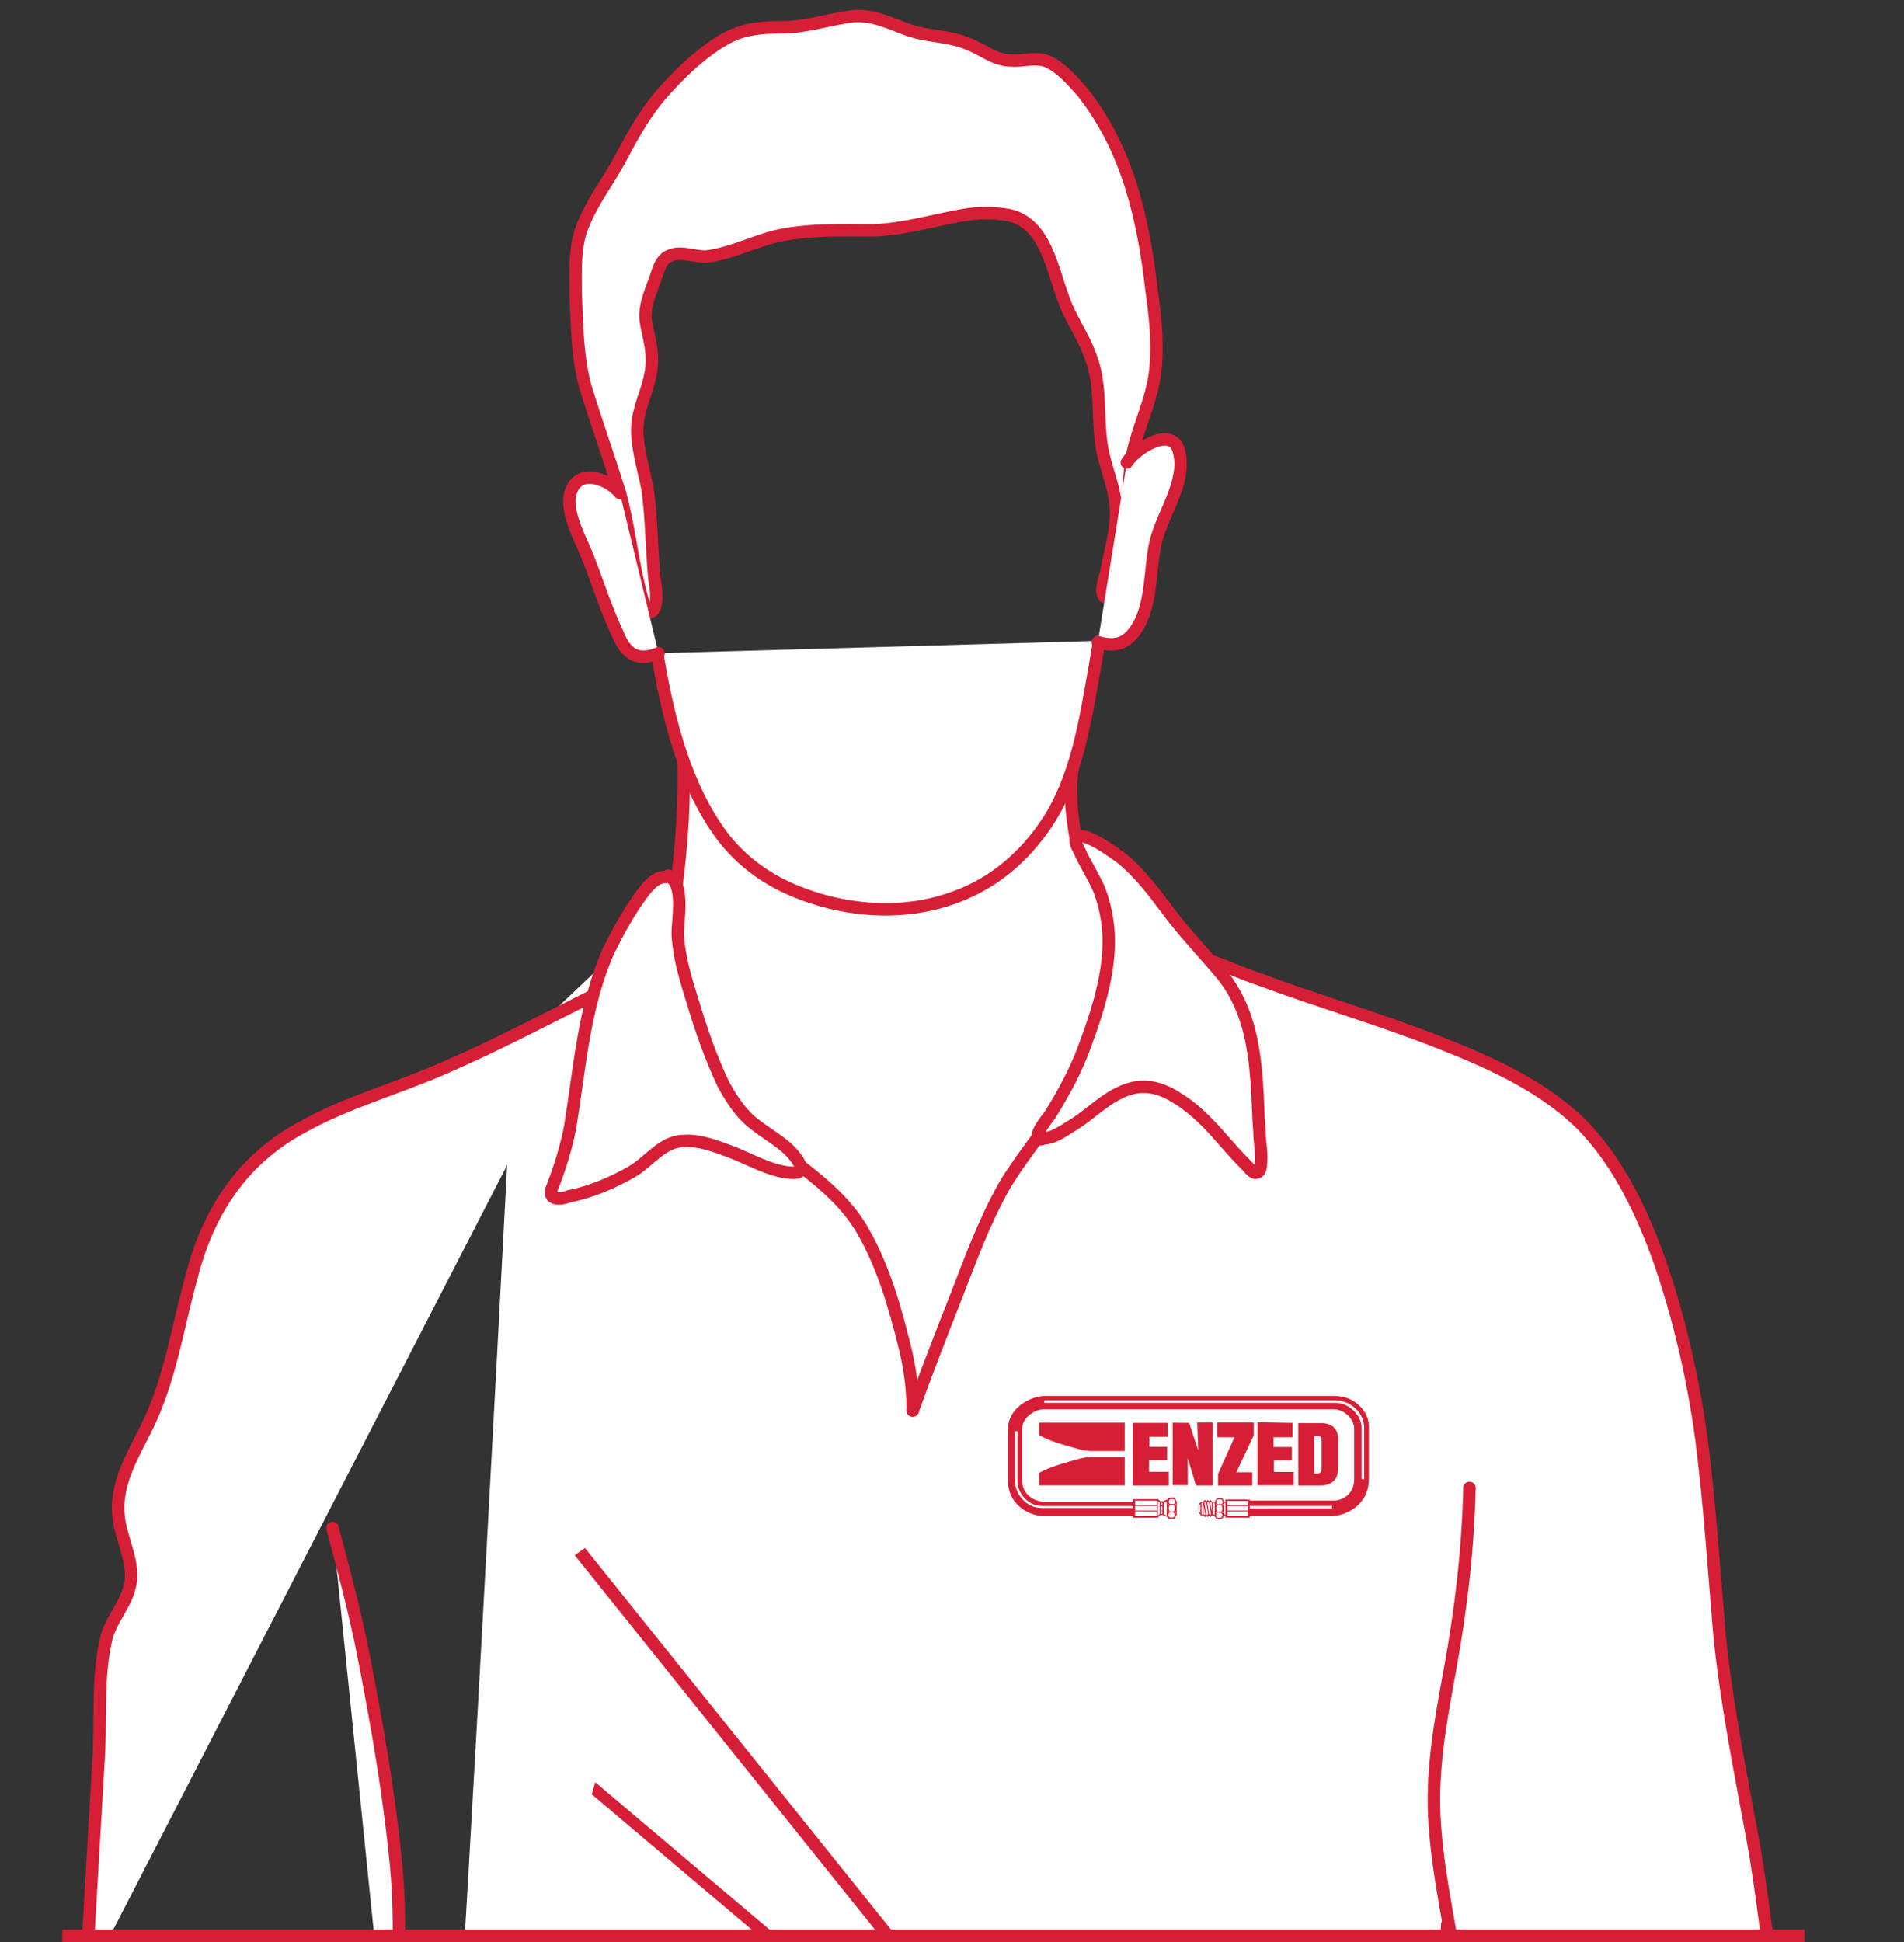 <svg width="153" height="156" viewBox="0 0 153 156" fill="none" xmlns="http://www.w3.org/2000/svg">
<rect x="0" y="0" width="153" height="156" fill="#333333" stroke="none"/>
<g clip-path="url(#clip0)">
<path d="M41.237 84.311C39.753 112.857 36.672 170.281 36.227 171.607L34 179.342L136.99 181L142 171.607L122.515 120.224L103.588 87.073L86.887 68.84L85.216 61.657L55.711 60L54.041 72.155L41.237 84.311Z" fill="white"/>
<path d="M86.22 61.578C85.887 63.465 86.109 65.352 86.442 67.35L86.22 61.578Z" fill="white"/>
<path d="M86.22 61.578C85.887 63.465 86.109 65.352 86.442 67.35" stroke="#D61F36" stroke-miterlimit="10" stroke-linecap="round" stroke-linejoin="round"/>
<path d="M54.362 71.124C54.806 67.683 55.028 64.242 54.917 60.69L54.362 71.124Z" fill="white"/>
<path d="M54.362 71.124C54.806 67.683 55.028 64.242 54.917 60.69" stroke="#D61F36" stroke-miterlimit="10" stroke-linecap="round" stroke-linejoin="round"/>
<path d="M52.808 52.475C53.585 57.138 54.806 62.355 57.47 66.351C58.913 68.571 60.911 70.236 63.353 71.347C67.572 73.234 72.567 73.678 76.896 72.013C79.893 70.903 82.335 68.793 84.112 66.129C86.554 62.466 87.22 57.804 87.997 53.474C88.108 52.808 88.219 52.142 88.33 51.476" fill="white"/>
<path d="M52.808 52.475C53.585 57.138 54.806 62.355 57.47 66.351C58.913 68.571 60.911 70.236 63.353 71.347C67.572 73.234 72.567 73.678 76.896 72.013C79.893 70.903 82.335 68.793 84.112 66.129C86.554 62.466 87.22 57.804 87.997 53.474C88.108 52.808 88.219 52.142 88.33 51.476" stroke="#D61F36" stroke-miterlimit="10" stroke-linecap="round" stroke-linejoin="round"/>
<path d="M49.81 39.599C50.587 42.374 50.809 45.26 51.587 48.035C51.697 48.479 51.919 49.589 52.474 49.034C52.919 48.479 52.697 47.036 52.586 46.481C52.364 44.15 52.364 41.597 52.031 39.266C51.697 37.489 51.032 35.602 51.254 33.826C51.475 32.272 52.252 30.94 52.364 29.386C52.474 28.165 52.142 27.166 51.919 25.945C51.697 24.724 52.252 23.503 52.697 22.282C52.919 21.616 53.141 20.727 53.918 20.505C54.695 20.172 55.805 20.616 56.693 20.616C58.691 20.394 60.578 19.395 62.465 18.951C65.018 18.396 67.572 18.507 70.236 18.507C72.678 18.396 74.898 17.73 77.34 17.286C78.561 17.064 79.893 17.064 81.114 17.286C84.001 17.952 84.555 21.616 85.444 23.947C85.999 25.612 87.109 27.055 87.664 28.72C88.441 30.718 88.219 33.049 88.441 35.158C88.663 37.6 89.884 39.377 89.662 41.819C89.551 43.262 89.107 44.705 88.885 46.037C88.774 46.37 88.441 47.369 88.663 47.813C88.885 48.257 89.218 47.924 89.44 47.591C90.106 46.592 90.328 45.149 90.439 44.039C90.772 41.486 90.55 38.933 90.994 36.49C91.438 34.381 92.437 32.383 92.77 30.274C93.103 28.054 92.881 25.723 92.548 23.392C91.882 17.619 90.661 12.069 86.998 7.407C86.11 6.408 85.222 5.408 84.222 4.964C83.223 4.52 82.224 4.964 81.225 4.853C79.893 4.853 79.005 3.965 77.784 3.521C76.23 2.855 74.565 2.966 73.011 2.411C71.457 1.856 70.236 1.19 68.57 1.301C66.683 1.523 64.796 2.189 62.909 2.189C61.244 2.189 59.801 2.3 58.358 3.077C56.582 4.076 55.028 5.519 53.696 6.963C52.031 8.739 51.032 10.515 49.921 12.624C48.922 14.511 47.59 16.176 46.813 18.174C46.147 19.839 46.258 21.727 46.258 23.503C46.369 26.056 46.369 28.609 47.035 31.051C47.923 33.937 48.922 36.712 49.81 39.599Z" fill="white" stroke="#D61F36" stroke-miterlimit="10" stroke-linecap="round" stroke-linejoin="round"/>
<path d="M90.55 37.157C91.216 36.046 94.324 34.048 94.768 36.379C95.323 38.711 93.436 41.264 92.881 43.484C92.326 45.815 92.659 48.812 91.105 50.81C90.328 51.809 89.44 51.92 88.219 51.587" fill="white"/>
<path d="M90.55 37.157C91.216 36.046 94.324 34.048 94.768 36.379C95.323 38.711 93.436 41.264 92.881 43.484C92.326 45.815 92.659 48.812 91.105 50.81C90.328 51.809 89.44 51.92 88.219 51.587" stroke="#D61F36" stroke-miterlimit="10" stroke-linecap="round" stroke-linejoin="round"/>
<path d="M49.81 39.599C48.922 38.489 46.591 37.6 45.925 39.377C45.259 40.931 46.702 43.373 47.257 44.816C48.034 46.814 48.7 48.923 49.588 50.81C49.81 51.365 50.143 52.031 50.587 52.364C51.253 52.919 52.142 52.808 52.919 52.475" fill="white"/>
<path d="M49.81 39.599C48.922 38.489 46.591 37.6 45.925 39.377C45.259 40.931 46.702 43.373 47.257 44.816C48.034 46.814 48.7 48.923 49.588 50.81C49.81 51.365 50.143 52.031 50.587 52.364C51.253 52.919 52.142 52.808 52.919 52.475" stroke="#D61F36" stroke-miterlimit="10" stroke-linecap="round" stroke-linejoin="round"/>
<path d="M142.39 174.694C141.946 173.917 141.946 173.14 142.612 172.474C143.167 172.03 143.833 171.919 144.277 171.364C144.721 170.698 144.832 169.699 144.943 168.922C145.165 166.368 143.722 164.592 143.167 162.15C142.057 157.377 141.724 152.493 140.836 147.719C139.837 142.28 138.727 136.841 138.172 131.29C137.728 126.073 137.395 120.856 136.729 115.638C136.063 110.754 134.953 105.87 133.288 101.096C131.956 97.433 130.179 93.659 127.515 90.773C124.407 87.442 119.967 85.444 115.749 83.779C110.975 81.892 105.98 80.449 101.207 78.673C99.874 78.229 98.653 77.674 97.432 77.23" fill="white"/>
<path d="M142.39 174.694C141.946 173.917 141.946 173.14 142.612 172.474C143.167 172.03 143.833 171.919 144.277 171.364C144.721 170.698 144.832 169.699 144.943 168.922C145.165 166.368 143.722 164.592 143.167 162.15C142.057 157.377 141.724 152.493 140.836 147.719C139.837 142.28 138.727 136.841 138.172 131.29C137.728 126.073 137.395 120.856 136.729 115.638C136.063 110.754 134.953 105.87 133.288 101.096C131.956 97.433 130.179 93.659 127.515 90.773C124.407 87.442 119.967 85.444 115.749 83.779C110.975 81.892 105.98 80.449 101.207 78.673C99.874 78.229 98.653 77.674 97.432 77.23" stroke="#D61F36" stroke-miterlimit="10" stroke-linecap="round" stroke-linejoin="round"/>
<path d="M116.525 199.004C115.193 193.565 114.416 188.015 114.194 182.464C114.083 176.581 114.971 170.809 115.526 165.036C115.859 161.595 116.081 158.154 116.303 154.602" fill="white"/>
<path d="M116.525 199.004C115.193 193.565 114.416 188.015 114.194 182.464C114.083 176.581 114.971 170.809 115.526 165.036C115.859 161.595 116.081 158.154 116.303 154.602" stroke="#D61F36" stroke-miterlimit="10" stroke-linecap="round" stroke-linejoin="round"/>
<path d="M119.412 174.139C115.971 170.143 117.858 164.925 117.303 160.152C116.748 155.601 115.638 151.271 115.305 146.72C114.971 142.391 115.749 138.284 116.526 134.065C117.414 129.181 117.969 124.408 118.08 119.523" fill="white"/>
<path d="M119.412 174.139C115.971 170.143 117.858 164.925 117.303 160.152C116.748 155.601 115.638 151.271 115.305 146.72C114.971 142.391 115.749 138.284 116.526 134.065C117.414 129.181 117.969 124.408 118.08 119.523" stroke="#D61F36" stroke-miterlimit="10" stroke-linecap="round" stroke-linejoin="round"/>
<path d="M31.273 167.256C31.828 161.484 32.383 155.601 31.828 149.828C31.273 144.056 30.274 138.395 29.164 132.733C28.497 129.403 27.61 126.073 26.721 122.743" fill="white"/>
<path d="M31.273 167.256C31.828 161.484 32.383 155.601 31.828 149.828C31.273 144.056 30.274 138.395 29.164 132.733C28.497 129.403 27.61 126.073 26.721 122.743" stroke="#D61F36" stroke-miterlimit="10" stroke-linecap="round" stroke-linejoin="round"/>
<path d="M47.812 79.894C43.816 81.892 39.82 84.001 35.712 85.777C31.938 87.442 27.831 88.552 24.279 90.551C19.505 93.104 16.73 97.322 15.398 102.539C14.288 106.536 13.733 110.532 11.957 114.306C10.847 116.637 9.293 118.968 9.515 121.633C9.626 123.52 10.958 125.629 10.403 127.516C10.07 128.959 8.849 130.18 8.516 131.734C7.85 134.62 8.072 137.729 7.961 140.615C7.628 146.387 7.295 152.159 6.962 157.821C6.962 158.376 6.851 158.82 6.851 159.375" fill="white"/>
<path d="M47.812 79.894C43.816 81.892 39.82 84.001 35.712 85.777C31.938 87.442 27.831 88.552 24.279 90.551C19.505 93.104 16.73 97.322 15.398 102.539C14.288 106.536 13.733 110.532 11.957 114.306C10.847 116.637 9.293 118.968 9.515 121.633C9.626 123.52 10.958 125.629 10.403 127.516C10.07 128.959 8.849 130.18 8.516 131.734C7.85 134.62 8.072 137.729 7.961 140.615C7.628 146.387 7.295 152.159 6.962 157.821C6.962 158.376 6.851 158.82 6.851 159.375" stroke="#D61F36" stroke-miterlimit="10" stroke-linecap="round" stroke-linejoin="round"/>
<path d="M73.344 113.307C74.454 110.199 75.675 107.091 76.897 103.983C78.007 101.096 79.117 98.099 80.671 95.324C81.448 93.992 82.447 92.66 83.335 91.439" fill="white"/>
<path d="M73.344 113.307C74.454 110.199 75.675 107.091 76.897 103.983C78.007 101.096 79.117 98.099 80.671 95.324C81.448 93.992 82.447 92.66 83.335 91.439" stroke="#D61F36" stroke-miterlimit="10" stroke-linecap="round" stroke-linejoin="round"/>
<path d="M64.463 93.77C66.462 95.324 68.238 96.878 69.459 99.098C71.013 101.873 71.901 104.982 72.678 108.09C73.122 109.866 73.344 111.531 73.344 113.307" fill="white"/>
<path d="M64.463 93.77C66.462 95.324 68.238 96.878 69.459 99.098C71.013 101.873 71.901 104.982 72.678 108.09C73.122 109.866 73.344 111.531 73.344 113.307" stroke="#D61F36" stroke-miterlimit="10" stroke-linecap="round" stroke-linejoin="round"/>
<path d="M83.445 91.439C83.112 90.995 84.445 89.552 84.445 89.441C85.555 87.665 86.554 85.777 87.22 83.89C88.33 80.893 89.44 77.341 88.996 74.122C88.885 73.234 88.663 72.346 88.33 71.457C87.886 70.459 87.331 69.57 86.887 68.682C86.776 68.349 86.443 67.905 86.443 67.572C86.554 66.24 89.773 68.682 90.217 69.015C91.549 70.126 92.659 71.569 93.658 72.901C95.101 74.899 96.766 76.564 98.32 78.451C100.208 80.893 100.763 83.779 100.985 86.888C101.096 88.22 101.096 89.552 101.207 90.884C101.207 91.772 101.429 92.66 101.318 93.548C101.318 93.881 101.207 94.214 100.874 94.214C100.652 94.214 100.319 93.77 100.208 93.659C99.43 92.882 98.653 91.994 97.876 91.106C96.877 89.996 95.767 88.886 94.435 88.109C92.992 87.221 91.549 86.999 89.995 87.775C88.552 88.442 87.442 89.663 86.11 90.44C85.555 90.773 84.667 91.439 83.89 91.439C83.668 91.55 83.556 91.55 83.445 91.439Z" fill="white" stroke="#D61F36" stroke-miterlimit="10" stroke-linecap="round" stroke-linejoin="round"/>
<path d="M53.252 70.459C52.586 70.57 52.031 71.236 51.698 71.68C50.588 73.123 49.7 74.788 48.923 76.342C46.925 80.782 46.592 85.777 45.815 90.551C45.481 92.216 45.037 93.659 44.482 95.102C44.371 95.435 44.149 95.768 44.371 96.101C44.704 96.434 45.481 96.212 45.703 96.101C47.48 95.768 49.256 94.991 50.81 94.103C52.142 93.326 53.252 91.661 54.917 91.661C56.249 91.55 57.581 92.105 58.802 92.549C60.245 93.104 62.133 94.214 63.798 94.214C65.019 94.214 63.909 92.882 63.465 92.438C62.465 91.439 61.022 90.773 60.023 89.774C59.246 88.997 58.691 88.109 58.136 87.109C57.137 85 56.36 82.78 55.694 80.56C55.139 78.784 54.584 77.008 54.473 75.232C54.362 74.233 55.139 71.013 53.696 70.347C53.585 70.459 53.474 70.459 53.252 70.459Z" fill="white" stroke="#D61F36" stroke-miterlimit="10" stroke-linecap="round" stroke-linejoin="round"/>
<path d="M116.303 154.602C115.97 160.929 115.304 167.256 114.638 173.584C114.083 178.801 114.083 184.019 114.638 189.236C114.971 192.566 115.637 195.785 116.414 199.004C116.525 197.561 116.636 196.007 116.858 194.564C116.969 194.12 117.08 193.898 116.969 193.565C116.969 193.454 116.747 193.232 116.636 193.121C116.303 192.455 116.081 191.789 116.303 191.012C116.636 189.569 117.191 188.792 116.969 187.349C116.636 185.24 115.637 183.241 115.415 181.132C115.304 180.355 115.193 179.356 115.748 178.69C116.192 178.024 117.08 177.802 117.524 177.136C117.968 176.581 118.079 175.915 118.412 175.249C118.634 174.916 119.3 174.25 119.3 174.028C119.3 173.695 118.523 172.918 118.301 172.585C117.968 172.03 117.746 171.586 117.635 171.031C117.08 169.255 117.191 167.478 117.302 165.702C117.524 162.927 117.302 160.152 116.747 157.377C116.636 156.489 116.525 155.49 116.303 154.602Z" fill="white" stroke="#D61F36" stroke-miterlimit="10" stroke-linecap="round" stroke-linejoin="round"/>
<path fill-rule="evenodd" clip-rule="evenodd" d="M90.388 114.281H83.507V115.281C83.507 115.281 84.074 115.644 85.302 116.007C86.53 116.37 87.111 116.563 87.729 116.563C88.347 116.563 90.381 116.563 90.381 116.563V114.281" fill="#D61F36"/>
<path fill-rule="evenodd" clip-rule="evenodd" d="M90.388 119.319H83.507V118.319C83.507 118.319 84.074 117.956 85.302 117.593C86.53 117.23 87.111 117.037 87.729 117.037C88.347 117.037 90.381 117.037 90.381 117.037V119.319" fill="#D61F36"/>
<path fill-rule="evenodd" clip-rule="evenodd" d="M91.376 121.4H92.96C92.997 121.4 93.026 121.43 93.026 121.467V121.674C93.026 121.711 92.997 121.741 92.96 121.741H91.376C91.34 121.741 91.311 121.711 91.311 121.674V121.467C91.311 121.43 91.34 121.4 91.376 121.4ZM91.376 120.978H92.96C92.997 120.978 93.026 121.007 93.026 121.044V121.252C93.026 121.289 92.997 121.319 92.96 121.319H91.376C91.34 121.319 91.311 121.289 91.311 121.252V121.044C91.311 121.007 91.34 120.978 91.376 120.978ZM91.376 120.563H92.968C93.004 120.563 93.033 120.593 93.033 120.63V120.837C93.033 120.874 93.004 120.904 92.968 120.904H91.384C91.347 120.904 91.318 120.874 91.318 120.837V120.63C91.311 120.593 91.34 120.563 91.376 120.563ZM93.397 121.03H93.469C93.491 121.03 93.513 121.052 93.513 121.074V121.311C93.513 121.333 93.491 121.356 93.469 121.356H93.397C93.375 121.356 93.353 121.333 93.353 121.311V121.074C93.36 121.044 93.375 121.03 93.397 121.03ZM93.397 121.422H93.469C93.491 121.422 93.513 121.444 93.513 121.467V121.607C93.513 121.63 93.491 121.652 93.469 121.652H93.397C93.375 121.652 93.353 121.63 93.353 121.607V121.467C93.36 121.437 93.375 121.422 93.397 121.422ZM93.397 120.741H93.469C93.491 120.741 93.513 120.763 93.513 120.785V120.926C93.513 120.948 93.491 120.97 93.469 120.97H93.397C93.375 120.97 93.353 120.948 93.353 120.926V120.785C93.36 120.756 93.375 120.741 93.397 120.741ZM93.142 120.607L93.287 120.711V121.652L93.142 121.748V120.607ZM93.84 120.563L93.6 120.711V121.652L93.84 121.77V120.563ZM94.523 120.911C94.486 120.867 94.443 120.844 94.443 120.844C94.443 120.844 94.486 120.83 94.523 120.778V120.911ZM94.523 121.533C94.486 121.489 94.443 121.467 94.443 121.467C94.443 121.467 94.486 121.452 94.523 121.4V121.533ZM93.92 121.4C93.956 121.444 94 121.467 94 121.467C94 121.467 93.956 121.481 93.92 121.533V121.4ZM93.92 120.785C93.956 120.83 94 120.852 94 120.852C94 120.852 93.956 120.867 93.92 120.919V120.785ZM94.341 120.904H94.094C94.043 120.904 93.992 120.956 93.985 121.022V121.326C93.985 121.326 94 121.43 94.101 121.43H94.356C94.356 121.43 94.45 121.415 94.45 121.326V120.985C94.45 120.985 94.443 120.904 94.341 120.904ZM94.341 121.504H94.094C94.043 121.504 93.992 121.556 93.985 121.622V121.8C93.985 121.8 94 121.904 94.101 121.904H94.356C94.356 121.904 94.45 121.889 94.45 121.8V121.585C94.45 121.585 94.443 121.504 94.341 121.504ZM94.341 120.43H94.094C94.043 120.43 93.992 120.481 93.992 120.548V120.726C93.992 120.726 94.007 120.83 94.109 120.83H94.363C94.363 120.83 94.457 120.815 94.457 120.726V120.511C94.45 120.511 94.443 120.43 94.341 120.43Z" fill="white"/>
<path fill-rule="evenodd" clip-rule="evenodd" d="M98.672 121.4H100.256C100.292 121.4 100.321 121.43 100.321 121.467V121.674C100.321 121.711 100.292 121.741 100.256 121.741H98.672C98.635 121.741 98.606 121.711 98.606 121.674V121.467C98.606 121.43 98.635 121.4 98.672 121.4ZM98.672 120.978H100.256C100.292 120.978 100.321 121.007 100.321 121.044V121.252C100.321 121.289 100.292 121.319 100.256 121.319H98.672C98.635 121.319 98.606 121.289 98.606 121.252V121.044C98.606 121.015 98.635 120.978 98.672 120.978ZM98.672 120.563H100.256C100.292 120.563 100.321 120.593 100.321 120.63V120.837C100.321 120.874 100.292 120.904 100.256 120.904H98.672C98.635 120.904 98.606 120.874 98.606 120.837V120.63C98.606 120.593 98.635 120.563 98.672 120.563ZM98.323 120.911C98.287 120.867 98.243 120.844 98.243 120.844C98.243 120.844 98.287 120.83 98.323 120.778V120.911ZM98.323 121.533C98.287 121.489 98.243 121.467 98.243 121.467C98.243 121.467 98.287 121.452 98.323 121.4V121.533ZM97.713 121.4C97.749 121.444 97.793 121.467 97.793 121.467C97.793 121.467 97.749 121.481 97.713 121.533V121.4ZM97.713 120.785C97.749 120.83 97.793 120.852 97.793 120.852C97.793 120.852 97.749 120.867 97.713 120.919V120.785ZM98.439 120.689C98.439 120.689 98.388 120.681 98.388 120.741V121.6C98.388 121.6 98.396 121.644 98.439 121.644C98.49 121.644 98.49 121.6 98.49 121.6V120.741C98.49 120.681 98.439 120.689 98.439 120.689ZM98.141 120.904H97.894C97.843 120.904 97.793 120.956 97.793 121.022V121.326C97.793 121.326 97.807 121.43 97.909 121.43H98.163C98.163 121.43 98.258 121.415 98.258 121.326V120.985C98.25 120.985 98.236 120.904 98.141 120.904ZM98.141 121.504H97.894C97.843 121.504 97.793 121.556 97.793 121.622V121.8C97.793 121.8 97.807 121.904 97.909 121.904H98.163C98.163 121.904 98.258 121.889 98.258 121.8V121.585C98.25 121.585 98.236 121.504 98.141 121.504ZM98.141 120.43H97.894C97.843 120.43 97.793 120.481 97.793 120.548V120.726C97.793 120.726 97.807 120.83 97.909 120.83H98.163C98.163 120.83 98.258 120.815 98.258 120.726V120.511C98.25 120.511 98.236 120.43 98.141 120.43ZM97.575 120.689C97.575 120.689 97.524 120.681 97.524 120.748V121.607C97.524 121.607 97.531 121.652 97.575 121.652C97.625 121.652 97.625 121.607 97.625 121.607V120.741C97.625 120.681 97.575 120.689 97.575 120.689ZM97.429 121.385L97.277 120.77C97.277 120.77 97.24 120.63 97.335 120.63C97.415 120.63 97.436 120.719 97.436 120.8V121.385H97.429ZM97.095 120.63C97.095 120.63 97.015 120.652 97.044 120.793C97.073 120.933 97.219 121.57 97.219 121.57C97.219 121.57 97.248 121.704 97.328 121.704C97.407 121.704 97.407 121.6 97.386 121.511C97.364 121.43 97.226 120.77 97.226 120.77C97.226 120.77 97.211 120.659 97.168 120.644C97.124 120.615 97.095 120.63 97.095 120.63ZM96.877 120.63C96.877 120.63 96.797 120.652 96.826 120.793C96.855 120.933 97.001 121.57 97.001 121.57C97.001 121.57 97.029 121.704 97.109 121.704C97.189 121.704 97.189 121.6 97.168 121.511C97.146 121.43 97.001 120.741 97.001 120.741C97.001 120.741 96.993 120.659 96.95 120.637C96.899 120.615 96.877 120.63 96.877 120.63ZM96.775 120.911L96.928 121.526C96.928 121.526 96.964 121.667 96.87 121.667C96.79 121.667 96.768 121.578 96.768 121.496V120.911H96.775ZM96.659 120.689C96.659 120.689 96.608 120.681 96.608 120.748V121.607C96.608 121.607 96.615 121.652 96.659 121.652C96.71 121.652 96.71 121.607 96.71 121.607V120.741C96.71 120.681 96.659 120.689 96.659 120.689ZM96.55 120.748V121.541C96.55 121.541 96.448 121.541 96.448 121.356V120.867C96.448 120.867 96.456 120.807 96.492 120.778C96.528 120.748 96.55 120.748 96.55 120.748Z" fill="white"/>
<path fill-rule="evenodd" clip-rule="evenodd" d="M105.597 115.356V118.356H105.931C105.931 118.356 106.2 118.348 106.2 118.007V115.63C106.2 115.63 106.214 115.348 105.924 115.348C105.633 115.348 105.597 115.356 105.597 115.356ZM104.325 114.318V119.333H106.12C106.12 119.333 107.522 119.4 107.522 118.037V115.37C107.522 115.37 107.457 114.318 106.2 114.318H104.325ZM101.048 114.252V119.311H103.954V118.237H102.37V117.326H103.809V116.237H102.341V115.452H103.86V114.296L101.048 114.252ZM97.822 114.267H100.75V115.289L99.348 118.267H100.626V119.333H97.88V118.4L99.202 115.452H97.814V114.267H97.822ZM94.232 114.281V119.304H95.445V117.133L96.107 119.326H97.451V114.267H96.209L96.288 116.518L95.562 114.296L94.232 114.281ZM93.825 114.296H91.028V119.333H93.92V118.23H92.335V117.311H93.789V116.222H92.365V115.415H93.832V114.296H93.825Z" fill="#D61F36"/>
<path fill-rule="evenodd" clip-rule="evenodd" d="M94.036 120.886H94.314C94.319 120.886 94.394 120.988 94.394 121.149C94.394 121.335 94.317 121.416 94.297 121.416H94.013C93.969 121.416 93.917 121.29 93.917 121.134C93.917 120.972 94.021 120.886 94.036 120.886ZM94.007 121.486H94.286C94.291 121.486 94.394 121.567 94.394 121.68C94.394 121.799 94.311 121.889 94.291 121.889H94.007C93.963 121.889 93.888 121.788 93.888 121.68C93.888 121.562 93.993 121.486 94.007 121.486ZM94.036 120.427H94.314C94.319 120.427 94.422 120.508 94.422 120.621C94.422 120.74 94.339 120.815 94.319 120.815H94.036C93.991 120.815 93.917 120.729 93.917 120.621C93.917 120.503 94.021 120.427 94.036 120.427ZM94.458 120.785V120.953L94.394 120.861L94.458 120.785ZM94.458 121.381V121.548L94.394 121.456L94.458 121.381ZM93.852 121.381V121.548L93.917 121.456L93.852 121.381ZM93.852 120.785V120.953L93.917 120.861L93.852 120.785ZM93.753 120.594V121.738L93.515 121.632V120.714L93.753 120.594ZM93.278 121.013H93.406V121.335H93.278V121.013ZM93.278 120.714H93.406V120.941H93.278V120.714ZM93.278 121.386H93.406V121.612H93.278V121.386ZM97.862 120.906H98.141C98.146 120.906 98.221 121.008 98.221 121.169C98.221 121.356 98.144 121.436 98.123 121.436H97.84C97.796 121.436 97.743 121.31 97.743 121.154C97.743 120.993 97.848 120.906 97.862 120.906ZM97.834 121.507H98.112C98.118 121.507 98.221 121.587 98.221 121.7C98.221 121.819 98.137 121.909 98.118 121.909H97.834C97.789 121.909 97.715 121.809 97.715 121.7C97.715 121.582 97.819 121.507 97.834 121.507ZM97.862 120.448H98.141C98.146 120.448 98.249 120.528 98.249 120.641C98.249 120.76 98.166 120.835 98.146 120.835H97.862C97.818 120.835 97.743 120.75 97.743 120.641C97.743 120.523 97.848 120.448 97.862 120.448ZM98.285 120.805V120.972L98.221 120.88L98.285 120.805ZM98.285 121.401V121.568L98.221 121.476L98.285 121.401ZM97.679 121.401V121.568L97.743 121.476L97.679 121.401ZM97.679 120.805V120.972L97.743 120.88L97.679 120.805ZM97.382 121.436V120.75C97.382 120.75 97.382 120.664 97.292 120.664C97.213 120.664 97.248 120.77 97.248 120.77L97.382 121.436ZM97.071 120.659C97.111 120.652 97.153 120.699 97.164 120.763L97.303 121.567C97.315 121.631 97.291 121.69 97.251 121.697C97.21 121.705 97.169 121.658 97.157 121.593L97.018 120.79C97.006 120.725 97.03 120.667 97.071 120.659ZM96.842 120.659C96.882 120.652 96.924 120.699 96.935 120.763L97.075 121.567C97.086 121.631 97.062 121.69 97.021 121.697C96.981 121.705 96.94 121.658 96.928 121.593L96.789 120.79C96.777 120.725 96.801 120.667 96.842 120.659ZM96.716 120.906V121.592C96.716 121.592 96.716 121.678 96.805 121.678C96.885 121.678 96.85 121.572 96.85 121.572L96.716 120.906ZM96.384 120.906L96.463 120.81V121.542L96.384 121.466V120.906ZM96.553 120.714H96.637V121.653H96.553V120.714ZM97.48 120.714H97.61V121.653H97.48V120.714ZM98.369 120.714H98.473V121.653H98.369V120.714ZM83.919 112.48H107.235C108.535 112.48 109.617 113.497 109.617 114.66V118.819H109.412V114.666C109.412 113.687 108.379 112.688 107.354 112.688H83.919V112.48ZM81.552 114.971H81.757V118.959C81.757 120.076 82.74 120.974 83.7 120.974H91.043V121.14H83.756C82.352 121.14 81.552 119.895 81.552 118.953V114.971ZM91.216 120.548H92.964V120.906H91.216V120.548ZM93.044 120.586L93.196 120.683V121.612L93.044 121.741V120.586ZM98.633 120.571H100.263V120.902H98.633V120.571ZM91.216 120.972H92.964V121.335H91.216V120.972ZM98.641 120.977H100.27V121.335H98.641V120.977ZM91.216 121.405H92.964V121.779H91.216V121.405ZM98.641 121.405H100.27V121.779H98.641V121.405ZM83.939 112.133H107.259C108.917 112.133 110 113.434 110 114.564V118.796C110 120.912 108.152 121.785 106.946 121.785H100.419V121.908H98.473C98.468 121.85 98.473 121.738 98.473 121.738H98.369L98.221 121.997C98.091 121.997 97.739 122 97.739 122L97.574 121.738H97.382L97.257 121.869L97.144 121.758L97.05 121.869L96.929 121.758L96.825 121.869L96.716 121.738H96.523L96.32 121.506V120.865L96.493 120.629H96.662L96.806 120.493L96.944 120.594L97.039 120.493L97.163 120.588L97.273 120.493L97.401 120.629H97.61L97.803 120.347H98.221L98.369 120.629L98.473 120.629C98.473 120.629 98.467 120.563 98.473 120.459H100.419V120.541H107.214C107.809 120.541 108.818 120.063 108.818 118.866V114.73C108.818 114.054 108.098 113.206 107.146 113.206H83.855C83.232 113.206 82.14 113.83 82.14 114.734V118.981C82.14 119.968 83.046 120.628 83.873 120.628H91.058L91.055 120.427H93.048C93.139 120.492 93.243 120.594 93.243 120.594H93.466L93.847 120.427L93.946 120.301L94.384 120.296L94.552 120.629V121.678L94.384 121.997H93.912L93.862 121.889L93.466 121.703L93.237 121.7C93.237 121.7 93.225 121.726 93.038 121.91H91.053V121.785H83.928C82.552 121.785 81 120.752 81 118.976V114.776C81 113.08 82.863 112.133 83.939 112.133ZM100.422 120.969H107.037V121.163H100.422V120.969Z" fill="#D61F36"/>
<line y1="-0.5" x2="59.563" y2="-0.5" transform="matrix(0.621 0.774 -0.826 0.579 46.177 124.926)" stroke="#D61F36"/>
<line y1="-0.5" x2="30.985" y2="-0.5" transform="matrix(0.758 0.641 -0.286 0.967 47.547 144.132)" stroke="#D61F36"/>
<rect x="5" y="155" width="140" height="1" fill="#D61F36"/>
</g>
<defs>
<clipPath id="clip0">
<rect width="153" height="156" fill="white"/>
</clipPath>
</defs>
</svg>
